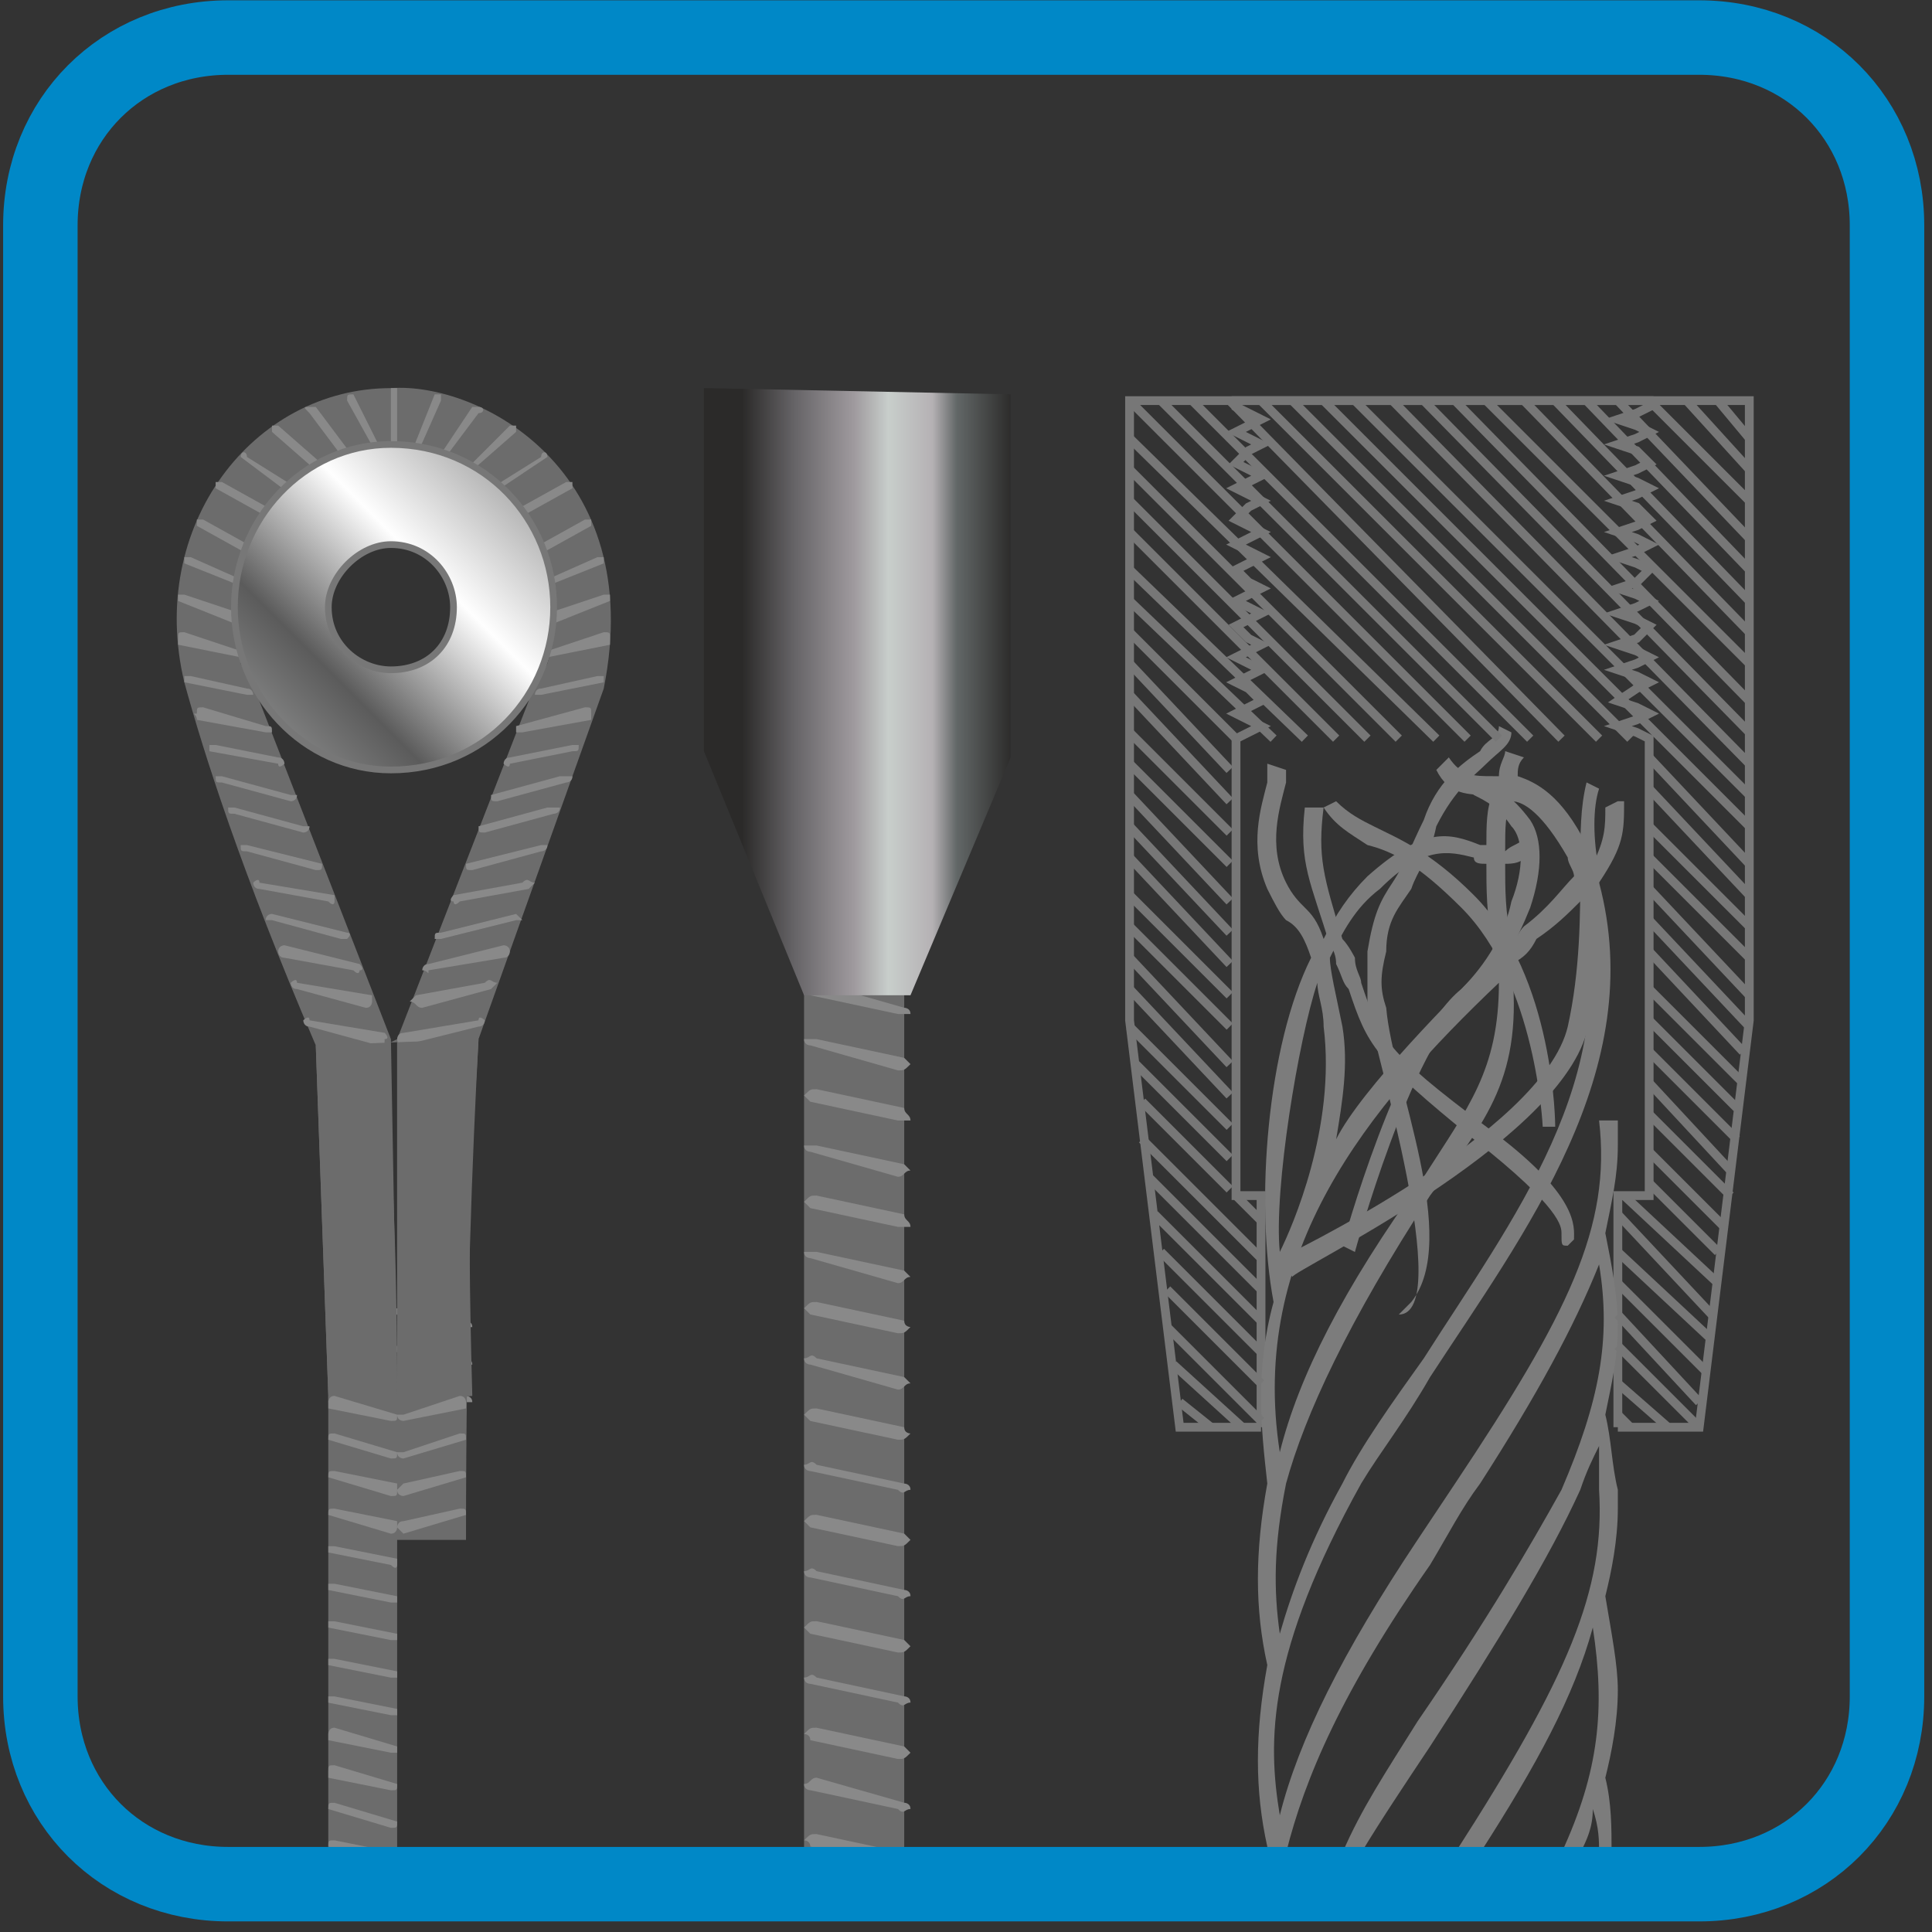 <svg width="83" height="83" viewBox="0 0 83 83" fill="none" xmlns="http://www.w3.org/2000/svg">
<rect x="0" y="0" width="83" height="83" fill="#333333" stroke="none"/>
<g clip-path="url(#clip0_2111_3758)">
<mask id="mask0_2111_3758" style="mask-type:luminance" maskUnits="userSpaceOnUse" x="1" y="1" width="81" height="80">
<path d="M9.802 1.613H72.999C77.571 1.613 81.067 5.109 81.067 9.681V72.878C81.067 77.45 77.571 80.945 72.999 80.945H9.802C5.23 80.945 1.734 77.45 1.734 72.878V9.681C1.734 5.109 5.23 1.613 9.802 1.613Z" fill="white"/>
</mask>
<g mask="url(#mask0_2111_3758)">
<path d="M14.372 60.239C14.104 60.239 14.104 60.239 14.104 60.239C14.104 59.97 14.104 59.97 14.104 59.97L16.793 59.432C17.062 59.163 17.062 59.432 17.062 59.432V59.701L14.372 60.239Z" fill="#898989"/>
<path d="M14.372 58.627C14.104 58.627 14.104 58.627 14.104 58.627C14.104 58.358 14.104 58.358 14.104 58.358L16.793 57.82C17.062 57.82 17.062 57.82 17.062 57.82V58.089L14.372 58.627Z" fill="#898989"/>
<path d="M14.372 57.014C14.104 57.014 14.104 57.014 14.104 57.014C14.104 56.745 14.104 56.745 14.104 56.745L16.793 56.207C17.062 56.207 17.062 56.207 17.062 56.207V56.476L14.372 57.014Z" fill="#898989"/>
<path d="M20.021 60.239C20.021 60.239 20.021 60.239 20.29 60.239C20.29 59.97 20.021 59.97 20.021 59.97L17.331 59.432C17.331 59.163 17.062 59.432 17.062 59.432C17.062 59.432 17.062 59.701 17.331 59.701L20.021 60.239Z" fill="#898989"/>
<path d="M20.021 58.627C20.021 58.627 20.021 58.627 20.29 58.627C20.29 58.358 20.021 58.358 20.021 58.358L17.331 57.82H17.062C17.062 57.82 17.062 58.089 17.331 58.089L20.021 58.627Z" fill="#898989"/>
<path d="M20.021 57.014C20.021 57.014 20.021 57.014 20.29 57.014C20.29 56.745 20.021 56.745 20.021 56.745L17.331 56.207H17.062C17.062 56.207 17.062 56.476 17.331 56.476L20.021 57.014Z" fill="#898989"/>
<path d="M14.104 59.97L13.566 44.91C10.339 37.381 8.726 32.271 7.919 29.313C6.306 22.59 10.877 16.674 16.794 16.674C20.558 16.405 27.819 20.169 25.937 29.582L20.558 44.642C20.29 49.751 20.021 50.02 20.29 59.97L17.062 60.239V44.642L22.71 30.12C22.71 29.582 23.248 29.044 23.517 28.506C26.744 18.018 8.188 15.06 10.339 28.506L11.146 30.12L16.794 44.642L17.062 59.701L14.104 59.97Z" fill="#6C6C6C"/>
<path d="M8.189 29.043C7.92 29.043 7.92 29.043 7.92 29.043V29.312L10.609 29.85H10.878C10.878 29.85 10.878 29.581 10.609 29.581L8.189 29.043Z" fill="#898989"/>
<path d="M7.919 27.16C7.65 27.16 7.65 27.16 7.65 27.429C7.65 27.429 7.65 27.429 7.65 27.698L10.34 28.236C10.34 28.505 10.608 28.236 10.608 28.236C10.608 28.236 10.608 27.967 10.34 27.967L7.919 27.16Z" fill="#898989"/>
<path d="M7.919 25.547H7.65C7.65 25.816 7.65 25.816 7.65 25.816L10.34 26.892C10.34 26.892 10.608 26.892 10.608 26.623C10.608 26.623 10.608 26.623 10.34 26.354L7.919 25.547Z" fill="#898989"/>
<path d="M8.189 23.934C7.92 23.934 7.92 23.934 7.92 23.934C7.92 24.203 7.92 24.203 7.92 24.203L10.609 25.278C10.609 25.278 10.609 25.278 10.878 25.278C10.878 25.009 10.878 25.009 10.609 25.009L8.189 23.934Z" fill="#898989"/>
<path d="M8.726 22.32H8.457C8.457 22.589 8.457 22.589 8.457 22.589L10.877 23.934C11.146 23.934 11.146 23.934 11.146 23.934C11.146 23.665 11.146 23.665 11.146 23.665L8.726 22.32Z" fill="#898989"/>
<path d="M9.533 20.707H9.264C9.264 20.976 9.264 20.976 9.264 20.976L11.684 22.321C11.953 22.59 11.953 22.321 11.953 22.321C11.953 22.321 11.953 22.321 11.953 22.052L9.533 20.707Z" fill="#898989"/>
<path d="M10.609 19.631C10.609 19.363 10.34 19.363 10.34 19.631L12.491 21.245C12.76 21.514 12.76 21.514 12.76 21.245C13.029 21.245 13.029 21.245 12.76 20.976L10.609 19.631Z" fill="#898989"/>
<path d="M11.953 18.285H11.684V18.554L13.835 20.436C13.835 20.436 13.835 20.436 14.104 20.436V20.168L11.953 18.285Z" fill="#898989"/>
<path d="M13.566 17.48C13.297 17.48 13.297 17.48 13.297 17.48C13.028 17.48 13.028 17.48 13.297 17.749L14.911 19.901H15.18C15.18 19.901 15.18 19.901 15.18 19.632L13.566 17.48Z" fill="#898989"/>
<path d="M15.181 16.941C14.912 16.941 14.912 16.941 14.912 17.21L16.257 19.631C16.257 19.9 16.257 19.9 16.526 19.9V19.631L15.181 16.941Z" fill="#898989"/>
<path d="M20.558 43.834C20.558 43.565 20.827 43.834 20.827 43.834C20.827 43.834 20.827 44.103 20.558 44.103L17.331 44.91C17.331 44.91 17.062 44.91 17.062 44.641C17.062 44.641 17.062 44.372 17.331 44.372L20.558 43.834Z" fill="#898989"/>
<path d="M20.827 42.221C21.096 41.952 21.096 42.221 21.364 42.221L21.096 42.49L18.137 43.297C17.869 43.297 17.869 43.028 17.6 43.028L17.869 42.759L20.827 42.221Z" fill="#898989"/>
<path d="M21.635 40.609C21.635 40.609 21.904 40.609 21.904 40.878C21.904 40.878 21.904 41.147 21.635 41.147L18.408 41.685C18.408 41.954 18.408 41.685 18.139 41.685C18.139 41.685 18.139 41.416 18.408 41.416L21.635 40.609Z" fill="#898989"/>
<path d="M22.172 39.262C22.172 39.262 22.172 39.262 22.441 39.531C22.441 39.531 22.441 39.531 22.172 39.531L18.945 40.337H18.676C18.676 40.069 18.676 40.069 18.945 40.069L22.172 39.262Z" fill="#898989"/>
<path d="M22.441 37.92C22.71 37.651 22.71 37.92 22.979 37.92L22.71 38.189L19.752 38.727C19.483 38.996 19.483 38.727 19.483 38.727C19.214 38.727 19.483 38.458 19.483 38.458L22.441 37.92Z" fill="#898989"/>
<path d="M23.247 36.305C23.247 36.305 23.247 36.305 23.516 36.305C23.516 36.574 23.247 36.574 23.247 36.574L20.289 37.38C20.02 37.38 20.02 37.38 20.02 37.111L23.247 36.305Z" fill="#898989"/>
<path d="M23.517 34.691C23.786 34.691 23.786 34.691 24.055 34.691C24.055 34.96 23.786 34.96 23.786 34.96L20.828 35.767C20.559 35.767 20.559 35.767 20.559 35.498L23.517 34.691Z" fill="#898989"/>
<path d="M24.054 33.348C24.323 33.348 24.323 33.348 24.592 33.348C24.592 33.617 24.323 33.617 24.323 33.617L21.365 34.423C21.096 34.423 21.096 34.423 21.096 34.154L24.054 33.348Z" fill="#898989"/>
<path d="M24.593 32.004H24.862C24.862 32.273 24.862 32.273 24.593 32.273L21.904 32.811C21.904 33.08 21.635 32.811 21.635 32.811C21.635 32.811 21.635 32.542 21.904 32.542L24.593 32.004Z" fill="#898989"/>
<path d="M25.13 30.387C25.399 30.387 25.399 30.387 25.399 30.656C25.399 30.656 25.399 30.656 25.399 30.925L22.441 31.462C22.172 31.462 22.172 31.462 22.172 31.462C22.172 31.194 22.172 31.194 22.172 31.194L25.13 30.387Z" fill="#898989"/>
<path d="M25.668 29.043C25.937 29.043 25.937 29.043 25.937 29.043V29.312L23.247 29.85H22.979C22.979 29.85 22.979 29.581 23.247 29.581L25.668 29.043Z" fill="#898989"/>
<path d="M25.937 27.16C26.206 27.16 26.206 27.16 26.206 27.429C26.206 27.429 26.206 27.429 26.206 27.698L23.517 28.236C23.517 28.505 23.248 28.236 23.248 28.236C23.248 28.236 23.248 27.967 23.517 27.967L25.937 27.16Z" fill="#898989"/>
<path d="M25.937 25.547H26.206C26.206 25.816 26.206 25.816 26.206 25.816L23.517 26.892C23.517 26.892 23.248 26.892 23.248 26.623C23.248 26.623 23.248 26.623 23.517 26.354L25.937 25.547Z" fill="#898989"/>
<path d="M25.668 23.934H25.937C25.937 24.203 25.937 24.203 25.937 24.203L23.247 25.278C23.247 25.278 23.247 25.278 22.979 25.278C22.979 25.009 22.979 25.009 23.247 25.009L25.668 23.934Z" fill="#898989"/>
<path d="M25.13 22.32H25.399C25.399 22.589 25.399 22.589 25.399 22.589L22.978 23.934C22.709 23.934 22.709 23.934 22.709 23.934C22.44 23.665 22.709 23.665 22.709 23.665L25.13 22.32Z" fill="#898989"/>
<path d="M24.323 20.707H24.592C24.592 20.976 24.592 20.976 24.592 20.976L22.171 22.321C21.902 22.59 21.902 22.321 21.902 22.321C21.902 22.321 21.902 22.321 21.902 22.052L24.323 20.707Z" fill="#898989"/>
<path d="M23.248 19.631C23.248 19.363 23.517 19.363 23.517 19.631L21.097 21.245C21.097 21.514 21.097 21.514 20.828 21.245C20.828 21.245 20.828 21.245 21.097 20.976L23.248 19.631Z" fill="#898989"/>
<path d="M21.903 18.285H22.172V18.554L20.021 20.436C20.021 20.436 20.021 20.706 19.752 20.436C19.752 20.436 19.752 20.436 20.021 20.168L21.903 18.285Z" fill="#898989"/>
<path d="M20.289 17.48C20.558 17.48 20.558 17.48 20.558 17.48C20.827 17.48 20.827 17.749 20.558 17.749L18.945 19.901C18.945 20.17 18.676 20.17 18.676 20.17C18.676 19.901 18.676 19.901 18.676 19.901L20.289 17.48Z" fill="#898989"/>
<path d="M18.675 16.941C18.675 16.941 18.675 16.941 18.944 16.941C18.944 16.941 18.944 16.941 18.944 17.21L17.869 19.631C17.869 19.9 17.6 19.9 17.6 19.9V19.631L18.675 16.941Z" fill="#898989"/>
<path d="M17.062 16.941C17.062 16.672 17.062 16.672 17.062 16.672C16.793 16.672 16.793 16.672 16.793 16.672V19.63V19.899C17.062 19.899 17.062 19.899 17.062 19.63V16.941Z" fill="#898989"/>
<path fill-rule="evenodd" clip-rule="evenodd" d="M16.793 19.094C20.827 19.094 23.785 22.321 23.785 26.086C23.785 29.851 20.827 33.078 16.793 33.078C13.028 33.078 10.07 29.851 10.07 26.086C10.07 22.321 13.028 19.094 16.793 19.094ZM16.793 23.396C18.407 23.396 19.483 24.741 19.483 26.086C19.483 27.699 18.407 28.775 16.793 28.775C15.449 28.775 14.104 27.699 14.104 26.086C14.104 24.741 15.449 23.396 16.793 23.396Z" fill="url(#paint0_linear_2111_3758)" stroke="#777777" stroke-width="0.288"/>
<path d="M13.298 43.834C13.298 43.565 13.029 43.834 13.029 43.834C13.029 43.834 13.029 44.103 13.298 44.103L16.256 44.91C16.525 44.91 16.525 44.91 16.525 44.641C16.794 44.641 16.525 44.372 16.525 44.372L13.298 43.834Z" fill="#898989"/>
<path d="M12.759 42.221C12.759 41.952 12.49 42.221 12.49 42.221C12.49 42.221 12.49 42.49 12.759 42.49L15.717 43.297C15.986 43.297 15.986 43.028 15.986 43.028V42.759L12.759 42.221Z" fill="#898989"/>
<path d="M12.222 40.609C12.222 40.609 11.953 40.609 11.953 40.878C11.953 40.878 11.953 41.147 12.222 41.147L15.18 41.685C15.449 41.954 15.449 41.685 15.449 41.685C15.718 41.685 15.449 41.416 15.449 41.416L12.222 40.609Z" fill="#898989"/>
<path d="M11.685 39.262C11.685 39.262 11.416 39.262 11.416 39.531C11.416 39.531 11.416 39.531 11.685 39.531L14.643 40.337C14.912 40.337 14.912 40.337 14.912 40.337C15.181 40.069 14.912 40.069 14.912 40.069L11.685 39.262Z" fill="#898989"/>
<path d="M11.146 37.92C11.146 37.651 10.877 37.92 10.877 37.92C10.877 37.92 10.877 38.189 11.146 38.189L14.104 38.727C14.373 38.996 14.373 38.727 14.373 38.727V38.458L11.146 37.92Z" fill="#898989"/>
<path d="M10.609 36.305H10.34C10.34 36.574 10.34 36.574 10.609 36.574L13.567 37.38C13.836 37.38 13.836 37.38 13.836 37.111L10.609 36.305Z" fill="#898989"/>
<path d="M10.07 34.691H9.801C9.801 34.96 9.801 34.96 10.07 34.96L13.028 35.767C13.028 35.767 13.297 35.767 13.297 35.498C13.297 35.498 13.297 35.498 13.028 35.498L10.07 34.691Z" fill="#898989"/>
<path d="M9.533 33.348H9.264C9.264 33.617 9.264 33.617 9.533 33.617L12.491 34.423C12.491 34.423 12.76 34.423 12.76 34.154C12.76 34.154 12.76 34.154 12.491 34.154L9.533 33.348Z" fill="#898989"/>
<path d="M9.263 32.004C8.994 32.004 8.994 32.004 8.994 32.004C8.994 32.273 8.994 32.273 8.994 32.273L11.952 32.811C11.952 33.08 12.221 32.811 12.221 32.811C12.221 32.811 12.221 32.542 11.952 32.542L9.263 32.004Z" fill="#898989"/>
<path d="M8.726 30.387C8.457 30.387 8.457 30.387 8.457 30.656C8.188 30.656 8.457 30.656 8.457 30.925L11.416 31.462H11.684C11.684 31.194 11.684 31.194 11.416 31.194L8.726 30.387Z" fill="#898989"/>
<path d="M20.02 134.461V143.873H14.104V59.969L13.566 44.91L20.558 44.641C20.29 49.75 20.02 56.204 20.02 66.154H17.062V44.641L16.525 44.91C16.794 48.406 17.062 53.515 17.062 59.969V134.461H20.02Z" fill="#6C6C6C"/>
<path d="M14.372 59.969C14.104 59.969 14.104 60.238 14.104 60.238C14.104 60.238 14.104 60.238 14.104 60.507L16.793 61.044C17.062 61.044 17.062 61.044 17.062 60.776L14.372 59.969Z" fill="#898989"/>
<path d="M14.372 61.582C14.104 61.582 14.104 61.582 14.104 61.851L16.793 62.658C17.062 62.658 17.062 62.658 17.062 62.389L14.372 61.582Z" fill="#898989"/>
<path d="M14.372 63.195C14.104 63.195 14.104 63.195 14.104 63.464L16.793 64.271C17.062 64.271 17.062 64.271 17.062 64.002C17.062 64.002 17.062 64.002 17.062 63.733L14.372 63.195Z" fill="#898989"/>
<path d="M14.372 64.812C14.104 64.812 14.104 64.812 14.104 65.081L16.793 65.888C17.062 65.888 17.062 65.619 17.062 65.619V65.35L14.372 64.812Z" fill="#898989"/>
<path d="M14.372 66.426C14.104 66.426 14.104 66.426 14.104 66.426C14.104 66.695 14.104 66.695 14.104 66.695L16.793 67.233C17.062 67.501 17.062 67.233 17.062 67.233V66.964L14.372 66.426Z" fill="#898989"/>
<path d="M14.372 68.039C14.104 68.039 14.104 68.039 14.104 68.039C14.104 68.308 14.104 68.308 14.104 68.308L16.793 68.846C17.062 68.846 17.062 68.846 17.062 68.846V68.577L14.372 68.039Z" fill="#898989"/>
<path d="M14.372 69.652C14.104 69.652 14.104 69.652 14.104 69.652C14.104 69.921 14.104 69.921 14.104 69.921L16.793 70.459C17.062 70.459 17.062 70.459 17.062 70.459V70.19L14.372 69.652Z" fill="#898989"/>
<path d="M14.372 71.266C14.104 71.266 14.104 71.266 14.104 71.266V71.534L16.793 72.072C17.062 72.072 17.062 72.072 17.062 72.072C17.062 71.803 17.062 71.803 17.062 71.803L14.372 71.266Z" fill="#898989"/>
<path d="M14.372 72.879C14.104 72.879 14.104 72.879 14.104 72.879V73.148L16.793 73.686C17.062 73.686 17.062 73.686 17.062 73.686C17.062 73.417 17.062 73.417 17.062 73.417L14.372 72.879Z" fill="#898989"/>
<path d="M14.372 74.223C14.104 74.223 14.104 74.492 14.104 74.492V74.76L16.793 75.298C17.062 75.298 17.062 75.298 17.062 75.298C17.062 75.029 17.062 75.029 17.062 75.029L14.372 74.223Z" fill="#898989"/>
<path d="M14.372 75.836C14.104 75.836 14.104 75.836 14.104 76.105C14.104 76.105 14.104 76.105 14.104 76.374L16.793 76.912C17.062 76.912 17.062 76.912 17.062 76.643L14.372 75.836Z" fill="#898989"/>
<path d="M14.372 77.449C14.104 77.449 14.104 77.449 14.104 77.718L16.793 78.525C17.062 78.525 17.062 78.525 17.062 78.256L14.372 77.449Z" fill="#898989"/>
<path d="M14.372 79.062C14.104 79.062 14.104 79.062 14.104 79.331L16.793 80.138C17.062 80.138 17.062 80.138 17.062 79.869C17.062 79.869 17.062 79.869 17.062 79.6L14.372 79.062Z" fill="#898989"/>
<path d="M14.372 80.676C14.104 80.676 14.104 80.676 14.104 80.676C14.104 80.945 14.104 80.945 14.104 80.945L16.793 81.751C17.062 81.751 17.062 81.483 17.062 81.483V81.214L14.372 80.676Z" fill="#898989"/>
<path d="M19.752 59.969C20.021 59.969 20.021 60.238 20.021 60.238C20.021 60.238 20.021 60.238 20.021 60.507L17.331 61.044C17.331 61.044 17.062 61.044 17.062 60.776C17.062 60.776 17.062 60.776 17.331 60.776L19.752 59.969Z" fill="#898989"/>
<path d="M19.752 61.582C20.021 61.582 20.021 61.582 20.021 61.851L17.331 62.658C17.331 62.658 17.062 62.658 17.062 62.389C17.062 62.389 17.062 62.389 17.331 62.389L19.752 61.582Z" fill="#898989"/>
<path d="M19.752 63.195C20.021 63.195 20.021 63.195 20.021 63.464L17.331 64.271C17.331 64.271 17.062 64.271 17.062 64.002C17.062 64.002 17.062 64.002 17.331 63.733L19.752 63.195Z" fill="#898989"/>
<path d="M19.752 64.812C20.021 64.812 20.021 64.812 20.021 65.081L17.331 65.888L17.062 65.619C17.062 65.619 17.062 65.35 17.331 65.35L19.752 64.812Z" fill="#898989"/>
<path d="M35.081 42.489C34.812 42.489 34.812 42.489 34.543 42.22C34.543 42.22 34.812 42.22 34.812 41.951L38.577 41.145C38.846 41.145 38.846 41.145 39.115 41.413L38.846 41.682L35.081 42.489Z" fill="#898989"/>
<path d="M35.081 40.337C34.812 40.337 34.812 40.068 34.543 40.068L34.812 39.799L38.577 38.992C38.846 38.992 38.846 38.992 39.115 38.992C39.115 39.261 38.846 39.261 38.846 39.261L35.081 40.337Z" fill="#898989"/>
<path d="M35.081 37.915C34.812 37.915 34.812 37.915 34.543 37.646C34.543 37.646 34.812 37.646 34.812 37.377L38.577 36.57C38.846 36.57 38.846 36.57 39.115 36.839L38.846 37.108L35.081 37.915Z" fill="#898989"/>
<path d="M39.115 162.966H34.543V41.951L33.736 20.438L38.846 41.951V149.251L39.115 162.966Z" fill="#6C6C6C"/>
<path d="M35.081 42.219C34.812 42.219 34.812 42.219 34.543 42.488L34.812 42.757L38.577 43.563C38.846 43.563 38.846 43.563 39.115 43.563C39.115 43.294 38.846 43.294 38.846 43.294L35.081 42.219Z" fill="#898989"/>
<path d="M35.081 44.641C34.812 44.641 34.812 44.641 34.543 44.641C34.543 44.91 34.812 44.91 34.812 44.91L38.577 45.985C38.846 45.985 38.846 45.985 39.115 45.716L38.846 45.447L35.081 44.641Z" fill="#898989"/>
<path d="M35.081 46.793C34.812 46.793 34.812 46.793 34.543 47.062L34.812 47.331L38.577 48.138C38.846 48.138 38.846 48.138 39.115 48.138C39.115 47.869 38.846 47.869 38.846 47.6L35.081 46.793Z" fill="#898989"/>
<path d="M35.081 49.211C34.812 49.211 34.812 49.211 34.543 49.211C34.543 49.48 34.812 49.48 34.812 49.48L38.577 50.556C38.846 50.556 38.846 50.287 39.115 50.287L38.846 50.018L35.081 49.211Z" fill="#898989"/>
<path d="M35.081 51.363C34.812 51.363 34.812 51.363 34.543 51.632L34.812 51.901L38.577 52.708C38.846 52.708 38.846 52.708 39.115 52.708C39.115 52.439 38.846 52.439 38.846 52.17L35.081 51.363Z" fill="#898989"/>
<path d="M35.081 53.781C34.812 53.781 34.812 53.781 34.543 53.781C34.543 54.05 34.812 54.05 34.812 54.05L38.577 55.126C38.846 55.126 38.846 54.857 39.115 54.857L38.846 54.588L35.081 53.781Z" fill="#898989"/>
<path d="M35.081 55.934C34.812 55.934 34.812 55.934 34.543 56.203L34.812 56.471L38.577 57.278C38.846 57.278 38.846 57.278 39.115 57.009C39.115 57.009 38.846 57.009 38.846 56.74L35.081 55.934Z" fill="#898989"/>
<path d="M35.081 58.354C34.812 58.085 34.812 58.354 34.543 58.354C34.543 58.623 34.812 58.623 34.812 58.623L38.577 59.699C38.846 59.699 38.846 59.43 39.115 59.43L38.846 59.161L35.081 58.354Z" fill="#898989"/>
<path d="M35.081 60.508C34.812 60.508 34.812 60.508 34.543 60.777L34.812 61.046L38.577 61.852C38.846 61.852 38.846 61.852 39.115 61.584C39.115 61.584 38.846 61.584 38.846 61.315L35.081 60.508Z" fill="#898989"/>
<path d="M35.081 62.928C34.812 62.659 34.812 62.928 34.543 62.928C34.543 63.197 34.812 63.197 34.812 63.197L38.577 64.004C38.846 64.273 38.846 64.004 39.115 64.004C39.115 63.735 38.846 63.735 38.846 63.735L35.081 62.928Z" fill="#898989"/>
<path d="M35.081 65.078C34.812 65.078 34.812 65.078 34.543 65.347L34.812 65.616L38.577 66.423C38.846 66.423 38.846 66.423 39.115 66.154L38.846 65.885L35.081 65.078Z" fill="#898989"/>
<path d="M35.081 67.498C34.812 67.23 34.812 67.498 34.543 67.498C34.543 67.767 34.812 67.767 34.812 67.767L38.577 68.574C38.846 68.843 38.846 68.574 39.115 68.574C39.115 68.305 38.846 68.305 38.846 68.305L35.081 67.498Z" fill="#898989"/>
<path d="M35.081 69.648C34.812 69.648 34.812 69.648 34.543 69.917L34.812 70.186L38.577 70.993C38.846 70.993 38.846 70.993 39.115 70.724L38.846 70.455L35.081 69.648Z" fill="#898989"/>
<path d="M35.081 72.069C34.812 71.8 34.812 72.069 34.543 72.069C34.543 72.338 34.812 72.338 34.812 72.338L38.577 73.144C38.846 73.413 38.846 73.144 39.115 73.144C39.115 72.876 38.846 72.876 38.846 72.876L35.081 72.069Z" fill="#898989"/>
<path d="M35.081 74.223C34.812 74.223 34.812 74.223 34.543 74.492C34.543 74.492 34.812 74.492 34.812 74.76L38.577 75.567C38.846 75.567 38.846 75.567 39.115 75.298L38.846 75.029L35.081 74.223Z" fill="#898989"/>
<path d="M35.081 76.371C34.812 76.371 34.812 76.64 34.543 76.64C34.543 76.909 34.812 76.909 34.812 76.909L38.577 77.716C38.846 77.985 38.846 77.716 39.115 77.716C39.115 77.447 38.846 77.447 38.846 77.447L35.081 76.371Z" fill="#898989"/>
<path d="M35.081 78.793C34.812 78.793 34.812 78.793 34.543 79.062C34.543 79.062 34.812 79.062 34.812 79.331L38.577 80.138C38.846 80.138 38.846 80.138 39.115 79.869L38.846 79.6L35.081 78.793Z" fill="#898989"/>
<path fill-rule="evenodd" clip-rule="evenodd" d="M30.24 32.269V16.672L43.417 16.941V32.538L39.115 42.757H34.543L30.24 32.269Z" fill="url(#paint1_linear_2111_3758)"/>
<path d="M69.503 61.314H72.999L75.151 43.834V17.211H48.527V43.834L50.679 61.314H54.175" stroke="#777777" stroke-width="0.378"/>
<path d="M54.175 61.314V51.364H53.1V31.733L53.638 31.464L54.175 31.195L53.638 30.926L53.1 30.657L53.638 30.388L54.175 30.119L53.638 29.581L53.1 29.312L53.638 29.044L54.175 28.775L53.638 28.506L53.1 28.237L53.638 27.968L54.175 27.699L53.638 27.43L53.1 26.892L53.638 26.623L54.175 26.354L53.638 26.085L53.1 25.817L53.638 25.547L54.175 25.279L53.638 25.01L53.1 24.472L53.638 24.203L54.175 23.934L53.638 23.665L53.1 23.396L53.638 23.127L54.175 22.858L53.638 22.589L53.1 22.32L53.638 21.783L54.175 21.514L53.638 21.245L53.1 20.976L53.638 20.707L54.175 20.438L53.638 20.169L53.1 19.9L53.638 19.362L54.175 19.093L53.638 18.825L53.1 18.556L53.638 18.287L54.175 18.018L53.638 17.749L53.1 17.48V17.211H70.849V17.48L70.311 17.749L69.504 18.018L70.311 18.287L70.849 18.556L70.311 18.825L69.504 19.093L70.311 19.362L70.849 19.9L70.311 20.169L69.504 20.438L70.311 20.707L70.849 20.976L70.311 21.245L69.504 21.514L70.311 21.783L70.849 22.32L70.311 22.589L69.504 22.858L70.311 23.127L70.849 23.396L70.311 23.665L69.504 23.934L70.311 24.203L70.849 24.472L70.311 25.01L69.504 25.279L70.311 25.547L70.849 25.817L70.311 26.085L69.504 26.354L70.311 26.623L70.849 26.892L70.311 27.43L69.504 27.699L70.311 27.968L70.849 28.237L70.311 28.506L69.504 28.775L70.311 29.044L70.849 29.312L70.311 29.581L69.504 30.119L70.311 30.388L70.849 30.657L70.311 30.926L69.504 31.195L70.311 31.464L70.849 31.733V51.364H69.504V61.314" stroke="#777777" stroke-width="0.378"/>
<path fill-rule="evenodd" clip-rule="evenodd" d="M68.697 102.727C68.697 102.189 68.428 101.92 68.428 101.383C68.159 101.92 68.159 102.189 67.89 102.727H67.083C68.428 100.038 68.697 97.618 68.697 95.197C68.697 94.66 68.428 94.122 68.428 93.584C68.159 94.122 68.159 94.66 67.89 95.197C66.814 97.349 65.469 99.769 63.587 102.727H62.511C64.663 99.769 66.007 97.349 67.083 95.197C68.697 91.701 68.966 89.012 68.428 85.785C67.621 88.474 66.007 91.433 63.318 95.197C62.78 96.273 61.974 97.349 61.167 98.424C60.36 100.038 59.284 101.383 58.746 102.727H57.671C58.477 101.114 59.553 99.5 60.898 97.349C61.436 96.542 61.974 96.004 62.511 95.197C67.352 87.668 68.966 84.172 68.697 79.6C68.697 79.062 68.697 78.524 68.428 77.718C68.428 78.524 68.159 79.062 67.89 79.6C66.545 82.558 64.394 86.054 61.436 90.626C60.091 92.239 59.284 93.853 58.477 95.197C56.864 98.156 55.788 100.576 55.25 102.727H54.444C53.906 100.307 53.906 97.887 54.444 95.197C53.906 92.508 53.906 90.088 54.444 87.13C53.906 84.709 53.906 82.289 54.444 79.6V79.331C53.906 76.911 53.906 74.49 54.444 71.532C53.906 69.112 53.906 66.692 54.444 63.733C54.175 61.313 53.906 58.893 54.713 55.935C53.906 51.632 54.444 44.909 56.326 41.144C56.057 40.337 55.788 39.799 55.25 39.53C54.981 39.261 54.713 38.724 54.444 38.186C53.637 36.303 54.175 34.69 54.444 33.614C54.444 33.345 54.444 33.076 54.444 32.807L55.25 33.076C55.25 33.076 55.25 33.345 55.25 33.614C54.981 34.69 54.444 36.303 55.25 37.917C55.519 38.455 55.788 38.724 56.057 38.993C56.326 39.261 56.595 39.53 56.864 40.337C57.402 39.261 57.94 38.455 58.746 37.648C61.167 35.497 62.242 35.766 63.587 36.303C63.587 36.303 63.587 36.303 63.856 36.303C63.856 35.497 63.856 34.69 64.125 34.152C63.049 34.152 62.242 34.152 61.705 33.076L62.242 32.538C62.78 33.345 63.318 33.345 64.125 33.345C64.125 33.345 64.125 33.345 64.394 33.345C64.394 32.807 64.663 32.538 64.663 32.27L65.469 32.538C65.201 32.807 65.201 33.076 65.201 33.345C66.007 33.614 67.083 34.152 68.159 36.303C68.159 36.572 68.159 36.841 68.428 37.11C68.966 36.034 68.966 35.497 68.966 34.69L69.503 34.421H69.772C69.772 35.766 69.772 36.303 68.697 37.917C70.848 45.985 65.469 52.977 61.436 59.162C60.36 61.044 59.284 62.389 58.477 63.733C54.444 70.994 54.444 74.759 54.981 77.986C55.788 74.759 57.671 70.994 60.898 66.154C61.436 65.347 61.974 64.54 62.511 63.733C67.352 56.473 69.234 52.708 68.697 48.136H69.503C69.503 48.674 69.503 48.943 69.503 49.212C69.503 50.556 69.234 51.632 68.966 52.977C69.234 54.321 69.503 55.666 69.503 57.01C69.503 58.355 69.234 59.431 68.966 60.775C69.234 61.851 69.234 62.927 69.503 64.002C69.503 64.271 69.503 64.54 69.503 64.809C69.503 66.154 69.234 67.498 68.966 68.574C69.234 70.188 69.503 71.532 69.503 72.608C69.503 73.953 69.234 75.297 68.966 76.373C69.234 77.448 69.234 78.524 69.234 79.6C69.234 79.869 69.234 80.138 69.234 80.676C69.234 81.751 69.234 83.096 68.966 84.172C69.234 85.785 69.234 87.13 69.234 88.474C69.234 89.55 69.234 90.895 68.966 92.239C68.966 93.315 69.234 94.391 69.234 95.197C69.234 95.466 69.234 96.004 69.234 96.273C69.234 97.618 69.234 98.693 68.966 100.038C68.966 100.845 69.234 101.92 69.234 102.727H68.697ZM54.981 53.783C55.519 52.708 57.402 48.405 56.864 44.102C56.864 43.295 56.595 42.758 56.595 42.22C55.788 44.64 54.713 51.094 54.981 53.783ZM57.133 41.144C57.133 41.682 57.402 42.758 57.671 44.102C57.94 45.716 57.671 47.329 57.402 48.943C58.477 46.791 62.511 42.758 64.125 41.144C64.125 40.875 64.125 40.875 64.125 40.606C63.856 39.261 63.856 38.186 63.856 37.11C63.587 37.11 63.318 37.11 63.318 36.841C62.242 36.572 61.167 36.303 59.284 38.186C58.209 38.993 57.671 40.068 57.133 41.144ZM64.663 36.572C64.932 36.303 65.201 36.303 65.469 36.034L65.738 36.572C65.469 37.11 64.932 37.11 64.663 37.11C64.663 38.186 64.663 39.261 64.932 40.337C65.201 40.337 65.201 40.068 65.469 39.799C66.545 38.993 67.083 38.186 67.621 37.648C67.621 37.379 67.352 37.11 67.352 36.841C66.276 34.959 65.469 34.421 64.932 34.421C64.663 34.959 64.663 35.497 64.663 36.572ZM67.89 38.724C67.352 39.261 66.814 39.799 66.007 40.337C65.738 40.875 65.469 41.144 64.932 41.413C65.469 46.254 63.856 48.136 61.436 51.363C57.94 56.742 56.057 60.775 55.25 63.733C54.713 66.423 54.713 68.305 54.981 70.188C55.519 68.305 56.326 66.154 57.671 63.733C58.477 62.12 59.822 60.237 61.167 58.355C64.932 52.439 69.772 46.254 67.89 38.724ZM54.981 54.052C54.981 54.321 54.981 54.321 54.981 54.59C54.981 54.321 54.981 54.321 54.981 54.321V54.052ZM54.981 62.389C55.788 59.162 57.671 55.397 61.167 50.556C63.049 47.598 64.394 45.985 64.394 42.22C58.746 47.598 53.637 53.783 54.981 62.389ZM68.428 69.919C67.621 72.877 66.007 75.835 63.587 79.6C62.78 80.676 62.242 81.751 61.436 82.827C57.671 88.205 56.057 92.239 55.25 95.197C54.444 97.887 54.444 99.769 54.713 101.652C55.25 99.769 56.326 97.618 57.671 95.197C58.477 93.584 59.553 91.701 60.898 89.55C63.856 85.247 65.738 82.289 67.083 79.6C68.697 76.104 68.966 73.415 68.428 69.919ZM68.697 64.002C68.697 63.196 68.697 62.658 68.697 62.12C68.428 62.658 68.159 63.196 67.89 64.002C66.545 66.96 64.394 70.457 61.436 75.028C60.36 76.642 59.284 78.255 58.477 79.6C54.444 86.592 54.444 90.626 54.713 93.584C55.788 90.357 57.671 86.592 60.898 81.751C61.436 80.945 61.974 80.138 62.511 79.6C67.352 72.07 68.966 68.305 68.697 64.002ZM68.697 54.321C67.621 57.01 66.007 59.969 63.587 63.733C62.78 64.809 62.242 65.885 61.436 67.23C57.671 72.608 56.057 76.373 55.25 79.6C54.444 82.02 54.713 84.172 54.981 85.785C55.519 83.903 56.326 82.02 57.671 79.6C58.477 77.718 59.553 76.104 60.898 73.953C63.856 69.65 65.738 66.423 67.083 64.002C68.697 60.237 69.234 57.548 68.697 54.321Z" fill="#7C7C7C"/>
<path d="M66.276 48.406C66.276 48.406 66.007 42.221 62.78 38.994C60.897 37.111 59.821 36.573 58.746 36.304C57.939 35.767 57.401 35.498 56.863 34.691L57.401 34.422C57.939 34.96 58.477 35.229 59.015 35.498C60.09 36.035 61.435 36.573 63.317 38.456C66.813 41.952 66.813 48.406 66.813 48.406H66.276Z" fill="#7C7C7C"/>
<path d="M67.351 53.516C67.082 53.516 67.082 53.516 67.082 52.978C67.082 52.709 67.082 51.903 63.317 48.944C59.014 45.448 58.745 44.91 57.939 42.49C57.67 42.221 57.67 41.952 57.401 41.414C57.401 40.877 57.132 40.608 57.132 40.608C56.325 37.919 55.787 37.112 56.056 34.691H56.863C56.594 36.843 56.863 37.65 57.67 40.339C57.939 40.608 58.208 41.145 58.208 41.145C58.208 41.683 58.477 41.952 58.477 42.221C59.283 44.642 59.552 45.179 63.855 48.407C67.889 51.365 67.62 52.709 67.62 53.247L67.351 53.516ZM67.62 53.247C67.62 52.978 67.62 52.978 67.62 52.978V53.247Z" fill="#7C7C7C"/>
<path d="M54.982 54.051C54.982 54.051 66.277 48.673 67.353 44.101C67.891 41.681 67.891 39.261 67.891 37.378C67.891 35.765 67.891 34.689 68.16 33.613L68.698 33.882C68.429 34.689 68.429 36.034 68.698 37.378C68.698 39.261 68.698 41.681 68.16 44.37C66.815 49.211 55.52 54.589 55.52 54.858L54.982 54.051Z" fill="#7C7C7C"/>
<path d="M57.67 53.516C57.67 53.516 60.09 44.642 62.779 42.49C63.855 41.415 64.662 40.07 64.931 38.725C65.469 37.381 65.469 36.036 64.931 35.498C64.393 34.692 63.855 34.423 63.317 34.154C63.048 33.885 62.779 33.885 62.511 33.616L63.048 33.078C63.048 33.347 63.317 33.347 63.586 33.616C64.393 33.885 64.931 34.154 65.738 35.23C66.275 36.036 66.275 37.381 65.738 38.994C65.2 40.339 64.393 41.953 63.048 43.028C60.628 44.911 58.208 53.785 58.208 53.785L57.67 53.516Z" fill="#7C7C7C"/>
<path d="M60.091 56.474C62.511 56.474 59.015 44.91 58.746 43.297C58.746 42.49 58.746 41.952 58.746 40.877C59.015 39.263 59.284 38.725 59.822 37.918C60.36 37.112 60.629 36.305 61.166 35.229C61.704 33.616 62.78 32.809 63.587 32.271C63.856 31.733 64.394 31.733 64.394 31.195L64.931 31.464C64.931 32.002 64.394 32.271 63.856 32.809C63.318 33.347 62.511 33.885 61.704 35.498C61.435 36.843 60.898 37.38 60.629 38.187C60.091 38.994 59.553 39.532 59.553 40.877C59.284 41.952 59.284 42.49 59.553 43.297C59.822 46.524 62.78 53.247 60.629 55.936L60.091 56.474Z" fill="#7C7C7C"/>
<path d="M75.151 18.825L73.806 17.211M52.023 61.314L50.679 60.239M53.368 61.314L50.41 58.625M54.175 61.045L50.141 57.011M54.175 59.432L50.141 55.398M54.175 58.087L49.872 53.784M54.175 56.743L49.603 52.171M54.175 55.398L49.334 50.557M54.175 54.053L49.065 48.944M54.175 52.44L53.099 51.364M52.83 51.095L49.065 47.33M52.83 49.751L48.796 45.717M52.83 48.406L48.527 44.103M52.83 47.061L48.527 42.49M52.83 45.717L48.527 41.145M70.041 61.314L69.503 60.776M52.83 44.103L48.527 39.8M71.655 61.314L69.503 59.432M52.83 42.759L48.527 38.456M72.999 61.314L69.503 57.818M52.83 41.414L48.527 36.842M72.999 60.239L69.503 56.474M52.83 40.069L48.527 35.498M73.268 58.894L69.503 55.129M52.83 38.725L48.527 34.153M73.537 57.549L69.503 53.784M52.83 37.111L48.527 32.808M73.537 56.474L69.503 52.171M52.83 35.767L48.527 31.464M73.806 55.129L69.772 51.364M52.83 34.422L48.527 29.85M73.806 53.784L70.848 50.826M52.83 33.077L48.527 28.506M74.075 52.709L70.848 49.482M53.099 31.733L48.527 27.161M74.344 51.364L70.848 47.868M54.713 31.733L48.527 25.817M74.344 50.288L70.848 46.523M56.057 31.733L48.527 24.472M74.613 48.944L70.848 45.179M57.402 31.733L48.527 22.858M74.613 47.599L70.848 43.834M58.746 31.733L48.527 21.514M74.882 46.523L70.848 42.49M60.091 31.733L48.527 20.169M74.882 45.179L70.848 40.876M61.705 31.733L48.527 18.825M75.151 44.103L70.848 39.532M63.049 31.733L48.527 17.211M75.151 42.759L70.848 38.187M64.394 31.733L49.872 17.211M75.151 41.145L70.848 36.842M65.738 31.733L51.217 17.211M75.151 39.8L70.848 35.498M67.083 31.733L52.83 17.211M75.151 38.456L70.848 33.884M68.697 31.733L54.175 17.211M75.151 37.111L70.848 32.539M70.041 31.733L55.519 17.211M75.151 35.498L56.864 17.211M75.151 34.153L58.209 17.211M75.151 32.808L59.822 17.211M75.151 31.464L61.167 17.211M75.151 30.119L62.511 17.211M75.151 28.506L63.856 17.211M75.151 27.161L65.469 17.211M75.151 25.817L66.814 17.211M75.151 24.472L68.159 17.211M75.151 23.127L69.503 17.211M75.151 21.514L70.848 17.211M75.151 20.169L72.462 17.211" stroke="#777777" stroke-width="0.378"/>
</g>
<path fill-rule="evenodd" clip-rule="evenodd" d="M9.802 1.613H72.999C77.571 1.613 81.067 5.109 81.067 9.681V72.878C81.067 77.45 77.571 80.945 72.999 80.945H9.802C5.23 80.945 1.734 77.45 1.734 72.878V9.681C1.734 5.109 5.23 1.613 9.802 1.613Z" stroke="#0088C7" stroke-width="3.2"/>
</g>
<defs>
<linearGradient id="paint0_linear_2111_3758" x1="9.993" y1="33.039" x2="23.839" y2="19.192" gradientUnits="userSpaceOnUse">
<stop stop-color="#9D9E9E"/>
<stop offset="0.302" stop-color="#5B5B5B"/>
<stop offset="0.612" stop-color="#FEFEFE"/>
<stop offset="1" stop-color="#898989"/>
</linearGradient>
<linearGradient id="paint1_linear_2111_3758" x1="43.512" y1="29.752" x2="30.162" y2="29.752" gradientUnits="userSpaceOnUse">
<stop stop-color="#2B2A29"/>
<stop offset="0.18" stop-color="#626767"/>
<stop offset="0.259" stop-color="#B5B1B4"/>
<stop offset="0.4" stop-color="#C8CECB"/>
<stop offset="0.51" stop-color="#9F9A9E"/>
<stop offset="0.702" stop-color="#666467"/>
<stop offset="0.871" stop-color="#2B2A29"/>
<stop offset="1" stop-color="#2B2A29"/>
</linearGradient>
<clipPath id="clip0_2111_3758">
<rect width="82.56" height="82.559" fill="white" transform="translate(0.121)"/>
</clipPath>
</defs>
</svg>
